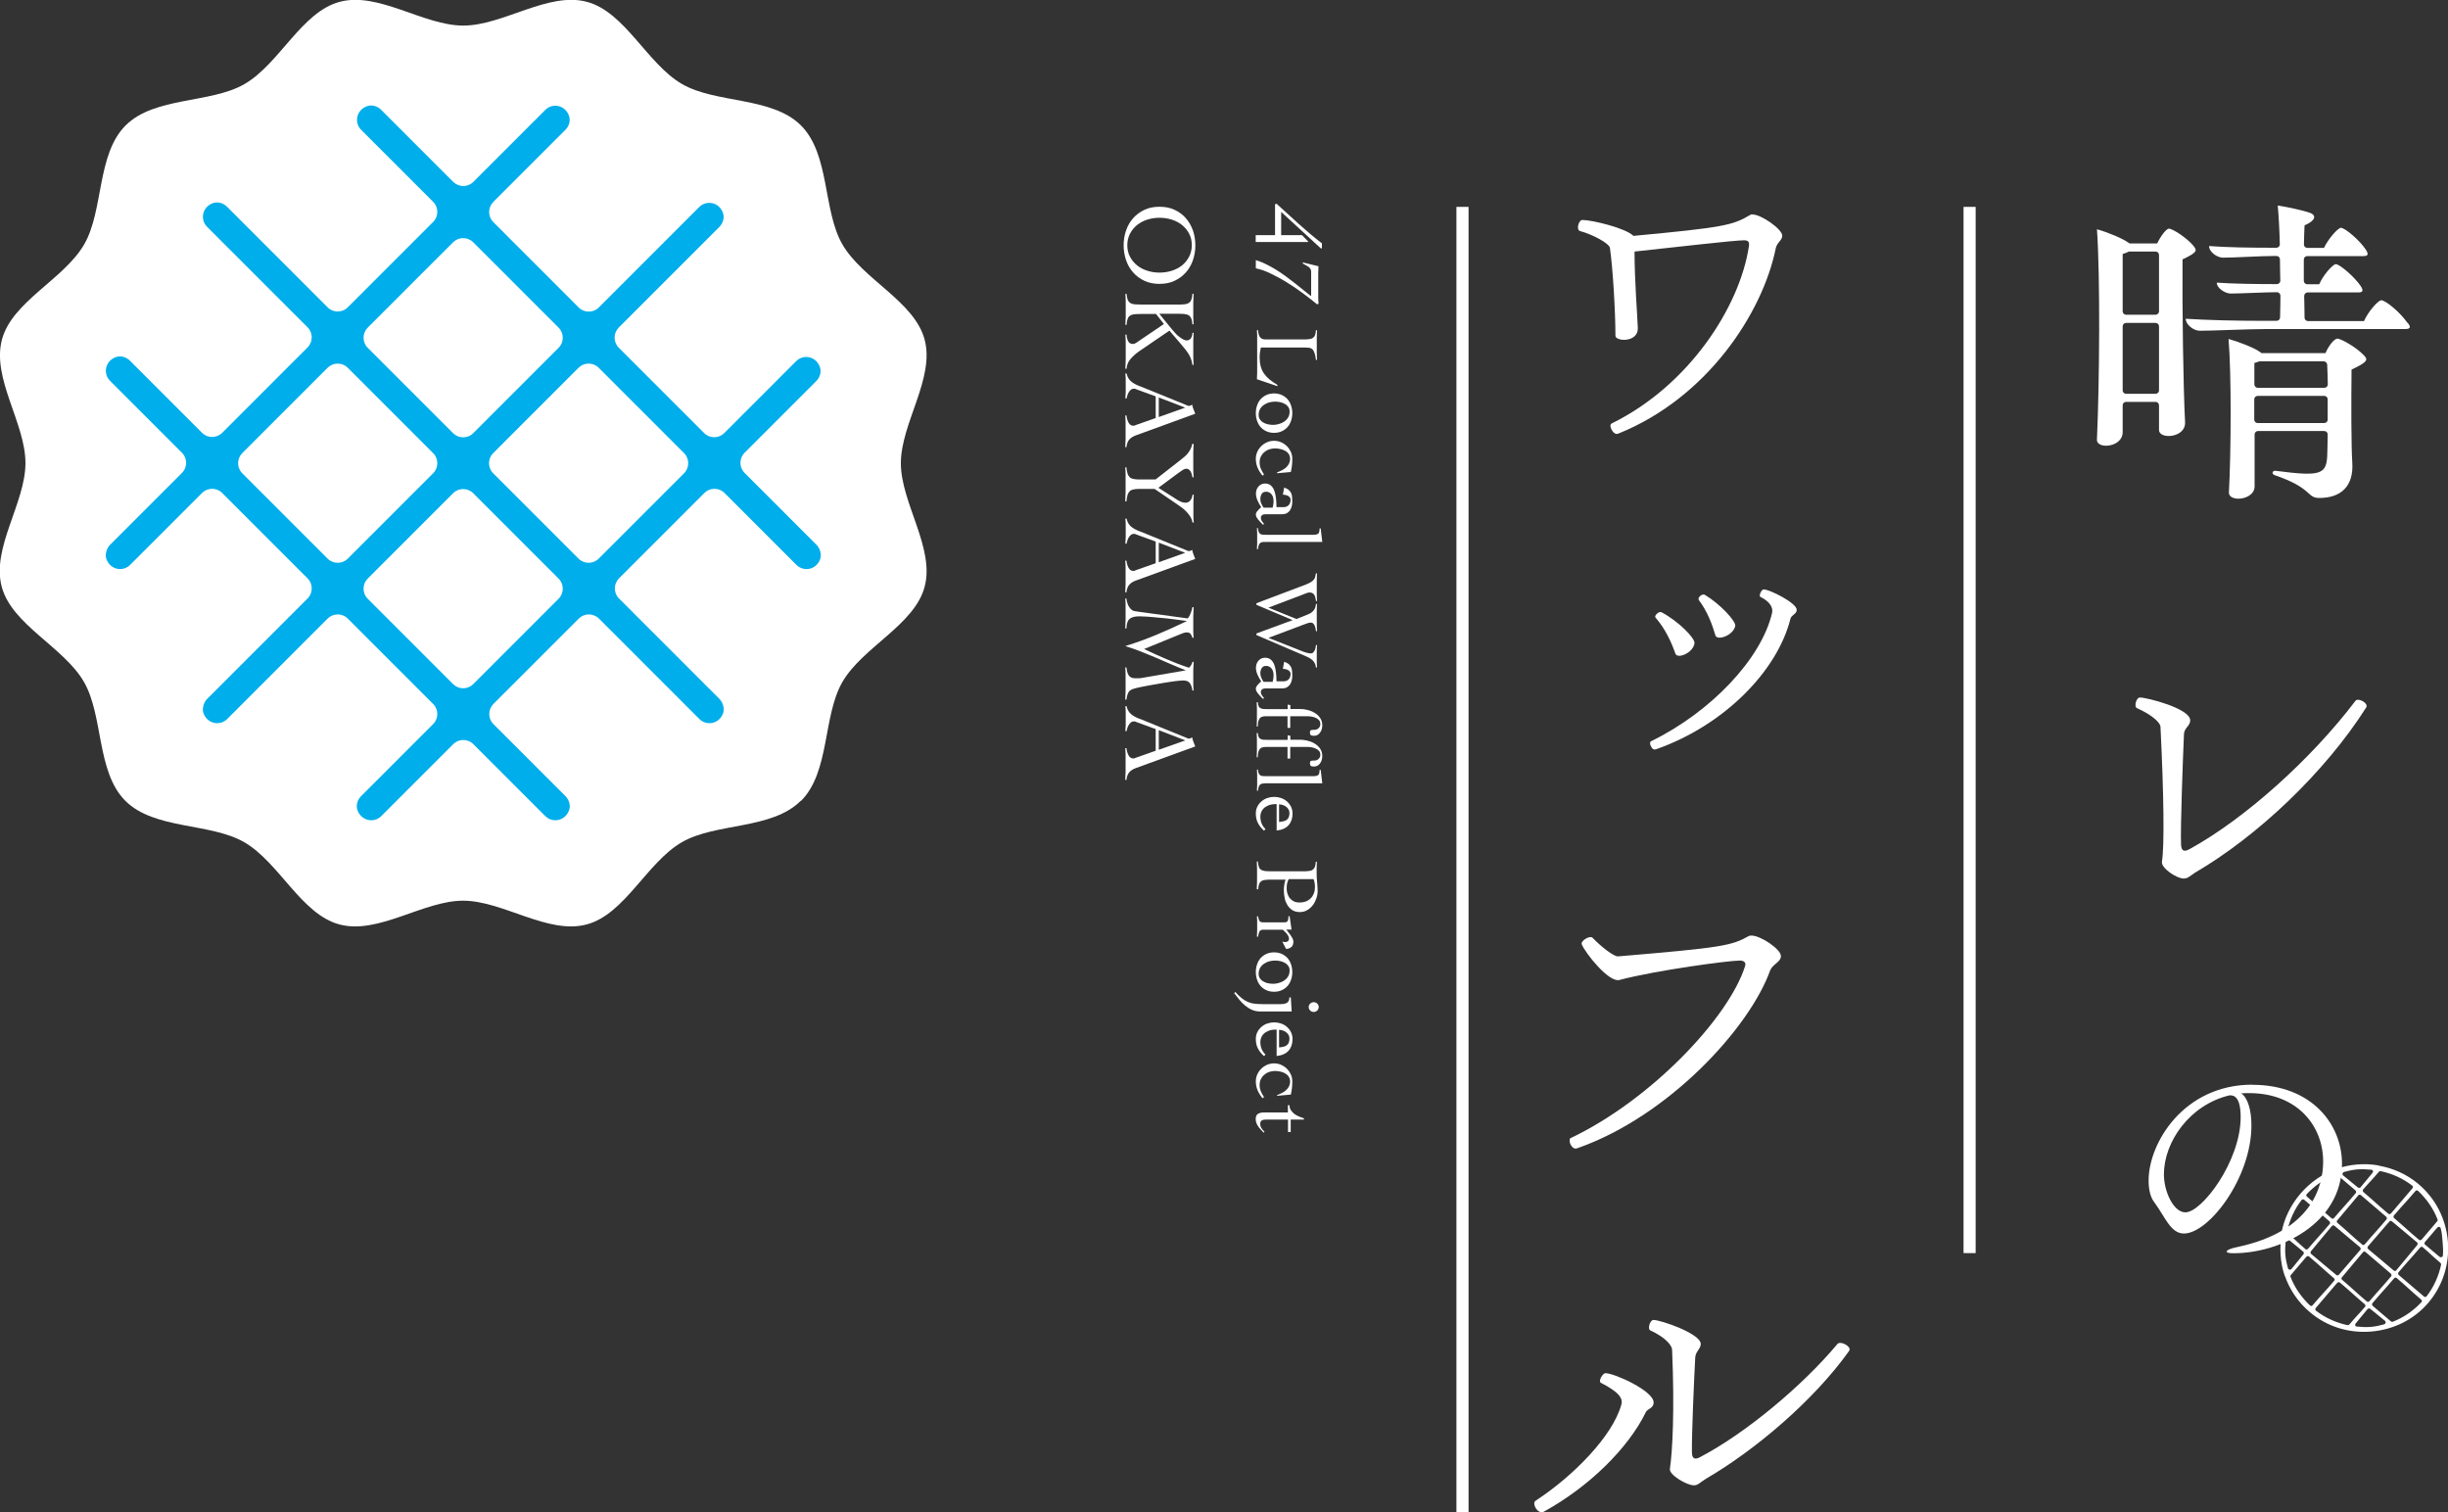 <?xml version="1.0" encoding="UTF-8"?>
<svg id="_情報" data-name="情報" xmlns="http://www.w3.org/2000/svg" viewBox="0 0 200 123.54">
  <rect x="0" y="0" width="200" height="123.54" fill="#333333" stroke="none"/>
  <defs>
    <style>
      .cls-1 {
        fill: #fff;
      }

      .cls-1, .cls-2 {
        stroke-width: 0px;
      }

      .cls-2 {
        fill: #00aeeb;
      }
    </style>
  </defs>
  <rect class="cls-1" x="160.42" y="16.9" width=".99" height="85.47"/>
  <rect class="cls-1" x="118.99" y="16.9" width=".99" height="106.64"/>
  <g>
    <path class="cls-1" d="m143.18,17.52c.72,0,2.43,1.21,2.43,1.73,0,.4-.45.55-.54,1.07-1.08,5.27-5.61,12.19-12.85,15.1-.09.03-.12.03-.15.03-.3,0-.69-.72-.39-.86,6.33-3.11,10.45-9.54,11.2-14.44.06-.37-.03-.52-.39-.52-.81,0-5.76.58-8.95.92,0,2.39.24,5.36.27,6.25.03,1.21-1.83,1.1-1.83.63,0-1.96-.21-5.5-.45-7.18-.06-.37-1.41-1.1-2.46-1.38-.09-.03-.15-.14-.15-.29,0-.26.15-.61.36-.61.78,0,3.54.66,4.17,1.3,7.35-.69,8.1-.86,9.52-1.7.09-.06.15-.06.21-.06Z"/>
    <path class="cls-1" d="m134.81,60.72c0-.09.03-.14.09-.17,4.89-2.39,9.01-6.74,9.88-10.49.09-.43-.18-.92-.96-1.3-.15-.09.09-.61.27-.61.48,0,2.7,1.1,2.7,1.67,0,.35-.42.4-.51.72-1.08,4.32-5.46,8.7-10.87,10.63-.15.06-.21.06-.24.06-.18,0-.36-.32-.36-.52Zm.45-10.26c-.15-.14.27-.58.51-.43,1.35.72,2.7,2.08,2.67,2.51-.09.78-1.38,1.33-1.56.86-.33-.95-.84-2.05-1.62-2.94Zm3.54-1.44c-.15-.17.24-.55.48-.43,1.26.75,2.55,2.16,2.49,2.54-.15.78-1.47,1.24-1.62.78-.27-.92-.66-1.96-1.35-2.88Z"/>
    <path class="cls-1" d="m128.72,93.83c-.24,0-.48-.35-.48-.63,0-.12,0-.2.09-.23,6.54-3.11,12.88-9.8,14.23-14.01.12-.32-.06-.49-.42-.49-.87,0-6.78.78-9.85,1.59-.87.2-2.76-2.19-3.06-2.91-.12-.29.66-.75.87-.55.75.78,1.77,1.56,2.1,1.53,8.49-.72,9.25-.86,10.69-1.67.06-.03.15-.03.21-.03.75,0,2.4,1.12,2.4,1.67,0,.49-.63.63-.87,1.15-1.68,4.73-8.34,11.96-15.76,14.55-.09.03-.12.03-.15.03Z"/>
    <path class="cls-1" d="m125.95,123.54c-.3,0-.6-.4-.6-.72,0-.09.03-.17.12-.23,3.09-2.02,6.3-5.3,6.99-7.84.15-.49-.15-1.01-1.68-1.79-.21-.14.15-.78.39-.78.72,0,3.93,1.44,3.93,2.39,0,.49-.51.52-.63.78-1.44,2.97-4.68,6.14-8.37,8.16-.06.03-.09.03-.15.03Zm10.48-3.55c.21-1.41.39-4.75.18-9.71,0-.35-.51-1.01-1.77-1.59-.27-.12-.03-.86.24-.86.6,0,3.87,1.12,3.87,1.96,0,.4-.42.61-.45,1.1-.09,1.64-.3,6.37-.27,7.75,0,.46.18.66.66.4,3.69-1.93,8.34-5.79,11.23-9.25.24-.26.99.14.99.43,0,.03,0,.09-.06.17-2.88,4.03-7.65,8.07-11.65,10.4-.57.35-.66.55-1.02.55-.57,0-2.04-.86-1.95-1.35Z"/>
  </g>
  <g>
    <g>
      <path class="cls-1" d="m104.17,16.68l.13-.03c.57.52,1.17,1.06,1.79,1.63.62.56,1.26,1.1,1.91,1.6v.41h-.09l-3.24-2.98v1.9h1.7l.5.51v.05h-4.28v-.56h1.58v-2.53Z"/>
      <path class="cls-1" d="m106.44,21.44l1.28.31c-.01.19-.02.39-.02.58,0,.19,0,.38,0,.58v1.22c0,.08,0,.16,0,.24,0,.08,0,.16.01.24,0,.08.01.14.02.2l-.13.05c-.33-.28-.72-.58-1.15-.9-.43-.32-.87-.62-1.33-.9-.45-.28-.9-.52-1.34-.73-.44-.21-.83-.34-1.18-.41v-.67c.27.08.55.19.83.33.29.14.57.3.85.47.28.18.55.36.82.56.27.2.52.39.76.58.24.19.46.37.67.54.21.17.39.31.54.43h.05v-1.97c0-.09-.02-.17-.07-.24-.04-.07-.1-.12-.17-.17-.07-.05-.14-.09-.22-.13-.08-.04-.15-.08-.22-.12v-.09Z"/>
      <path class="cls-1" d="m107.51,29.38c-.03-.24-.07-.43-.12-.56-.05-.13-.1-.23-.17-.29-.07-.06-.15-.1-.25-.12-.1-.01-.23-.02-.38-.02h-3.58c-.03.13-.05.27-.07.39-.02.13-.03.26-.03.38,0,.29.03.55.09.77.06.22.15.42.27.59.12.17.27.33.45.48.18.15.39.29.64.44v.11l-1.67-.57c0-.18.02-.36.02-.54,0-.18,0-.36,0-.54v-2.19c0-.12,0-.25,0-.37,0-.12-.01-.25-.02-.37h.09c.01.16.04.29.07.39.03.1.08.17.13.23.05.05.12.09.19.11.07.02.16.03.26.03h2.96c.21,0,.38,0,.52-.02s.25-.04.33-.09c.08-.05.15-.12.19-.22.04-.1.07-.24.08-.42h.09c0,.19-.02.39-.02.58s0,.38,0,.58c0,.21,0,.42,0,.63,0,.21.01.42.02.63h-.09Z"/>
      <path class="cls-1" d="m105.58,33.75c0,.24-.04.46-.11.65-.07.2-.17.37-.3.51-.13.14-.29.25-.47.33-.18.08-.39.12-.61.12s-.43-.04-.61-.12c-.18-.08-.34-.19-.47-.33-.13-.14-.23-.31-.3-.51-.07-.2-.11-.41-.11-.65s.04-.46.11-.65c.07-.2.17-.37.3-.51.13-.14.29-.25.47-.33.18-.08.39-.12.61-.12s.43.04.61.12c.18.08.34.19.47.33.13.14.23.31.3.51.07.2.11.41.11.65Zm-.22-.13c0-.14-.03-.26-.1-.36-.07-.1-.16-.19-.27-.25-.11-.07-.24-.12-.38-.15-.14-.03-.28-.05-.42-.05-.16,0-.32.02-.48.06-.16.04-.3.11-.44.2-.13.09-.24.2-.32.34-.08.13-.12.3-.12.49,0,.14.03.26.1.36.07.1.16.19.27.25.11.07.24.12.38.15.14.03.28.05.43.05.15,0,.31-.02.47-.07.16-.04.31-.11.44-.2.13-.09.24-.2.32-.34.08-.13.12-.29.12-.48Z"/>
      <path class="cls-1" d="m104.33,38.6c.12-.05.25-.11.38-.17.13-.06.24-.14.34-.22.1-.09.18-.19.25-.31.06-.12.1-.25.1-.41s-.04-.29-.11-.4c-.07-.11-.17-.2-.29-.26-.12-.07-.25-.12-.4-.15-.15-.03-.29-.05-.44-.05-.16,0-.32.03-.47.08-.15.05-.28.13-.4.23-.12.1-.21.22-.28.36-.07.14-.1.3-.1.47,0,.18.03.36.1.52.07.16.15.32.26.47l-.12.1c-.18-.22-.32-.44-.41-.66-.09-.22-.14-.46-.14-.73,0-.19.04-.38.12-.56.08-.18.19-.33.32-.46.13-.13.29-.24.47-.32.18-.08.37-.12.58-.12s.4.04.58.12c.18.08.34.19.47.32.13.13.24.29.32.46.08.18.12.36.12.56,0,.21-.01.4-.03.57-.02.17-.05.35-.09.52l-1.13.1v-.09Z"/>
      <path class="cls-1" d="m104.89,39.83c.15.04.28.1.37.17.09.07.16.16.21.25.05.09.08.2.09.32.01.12.02.25.02.38s-.01.26-.04.38c-.03.13-.07.24-.14.34-.06.1-.15.18-.26.25-.11.06-.24.09-.39.09h-1.38c-.09,0-.18.02-.25.07-.07.05-.11.13-.11.23s.03.19.09.27c.06.08.11.15.17.22l-.08.07c-.05-.05-.11-.11-.18-.18-.07-.07-.13-.14-.19-.21-.06-.07-.11-.15-.16-.23-.04-.08-.06-.15-.06-.23,0-.05.02-.1.05-.16.03-.05.07-.11.12-.16.04-.05.09-.1.14-.15.05-.04.09-.08.13-.12-.11-.16-.21-.34-.3-.54-.09-.2-.13-.39-.13-.58,0-.1.02-.21.05-.3.04-.1.08-.18.15-.26.06-.07.14-.13.23-.18.09-.04.19-.07.31-.07.2,0,.37.06.49.17.12.11.22.26.28.44.06.18.11.39.13.62.02.23.04.46.04.7h.57c.18,0,.33-.06.43-.17.1-.11.15-.26.15-.43,0-.13-.06-.23-.19-.31-.13-.07-.28-.11-.44-.11l.11-.61Zm-.91,1.62c.04-.16.07-.33.07-.5,0-.09-.01-.19-.03-.28s-.06-.18-.11-.25c-.05-.07-.11-.14-.19-.18-.08-.05-.17-.07-.28-.07-.17,0-.29.06-.36.18-.07.12-.11.25-.11.39,0,.16.03.3.1.44.06.13.12.23.16.29h.75Z"/>
      <path class="cls-1" d="m102.77,43.14c0,.12.03.22.06.3.03.07.07.13.12.17.06.04.13.06.22.07.09,0,.21.01.36.01h3.75c.19,0,.33-.03.41-.09.08-.06.12-.2.12-.43h.09l.13,1.1h-4.49c-.14,0-.26,0-.36.01-.09,0-.17.04-.22.08-.05.04-.1.1-.12.18-.03.08-.05.18-.06.32h-.09c0-.14.02-.29.02-.44,0-.15,0-.3,0-.45s0-.29,0-.42c0-.14-.01-.28-.02-.41h.09Z"/>
      <path class="cls-1" d="m107.6,46.86c0,.18-.02.36-.02.54s0,.36,0,.53c0,.2,0,.4,0,.59,0,.19.01.39.02.58h-.09c0-.08-.02-.17-.04-.25-.01-.08-.04-.16-.08-.23-.04-.07-.09-.12-.15-.16-.06-.04-.15-.06-.25-.06-.07,0-.16.02-.26.06-.1.04-.22.09-.36.14l-2.74,1.04,2.29.93.97-.39c.39-.16.6-.44.62-.84h.09c0,.16-.02.33-.02.49,0,.16,0,.33,0,.49,0,.21,0,.42,0,.62,0,.21.01.41.02.62h-.09c0-.06-.02-.14-.03-.22-.02-.08-.04-.16-.07-.23-.03-.07-.08-.13-.13-.18-.05-.05-.12-.07-.21-.07-.04,0-.1.01-.18.03-.07.02-.18.06-.31.11l-2.95,1.11,2.86,1.13c.1.04.21.07.33.1.12.03.21.04.27.04.07,0,.14-.02.19-.07.05-.05.09-.11.13-.18.03-.07.06-.14.07-.22.02-.08.03-.15.03-.21h.09c0,.16-.02.33-.02.49,0,.16,0,.32,0,.48,0,.14,0,.29,0,.43,0,.14.01.29.02.43h-.09c-.01-.15-.05-.28-.11-.38-.06-.1-.13-.19-.22-.26-.09-.07-.18-.13-.28-.18-.1-.05-.19-.09-.28-.13l-3.97-1.7v-.13l2.96-1.09-2.96-1.25v-.13l4.02-1.52c.19-.07.34-.15.45-.22.11-.07.19-.15.24-.22.05-.07.09-.15.1-.23.02-.08.03-.16.05-.25h.09Z"/>
      <path class="cls-1" d="m104.89,54.06c.15.04.28.1.37.17.09.07.16.16.21.25.05.09.08.2.09.32.01.12.02.25.02.38s-.01.26-.04.38c-.03.13-.07.24-.14.34-.06.1-.15.18-.26.25-.11.06-.24.09-.39.09h-1.38c-.09,0-.18.02-.25.07-.07.05-.11.13-.11.23s.03.19.09.27c.06.08.11.15.17.22l-.08.07c-.05-.05-.11-.11-.18-.18-.07-.07-.13-.14-.19-.21-.06-.07-.11-.15-.16-.23-.04-.08-.06-.15-.06-.23,0-.05.02-.1.05-.16.03-.05.07-.11.12-.16.04-.05.09-.1.14-.15.05-.04.09-.08.13-.12-.11-.16-.21-.34-.3-.54-.09-.2-.13-.39-.13-.58,0-.1.02-.21.05-.3.04-.1.08-.18.15-.26.06-.07.14-.13.23-.18.09-.04.19-.07.31-.07.2,0,.37.06.49.17.12.11.22.26.28.44.06.18.11.39.13.62s.04.46.04.7h.57c.18,0,.33-.06.43-.17.1-.11.15-.26.15-.43,0-.13-.06-.23-.19-.31-.13-.07-.28-.11-.44-.11l.11-.61Zm-.91,1.62c.04-.16.07-.33.07-.5,0-.09-.01-.19-.03-.28s-.06-.18-.11-.25c-.05-.07-.11-.14-.19-.18-.08-.05-.17-.07-.28-.07-.17,0-.29.06-.36.18-.07.12-.11.25-.11.39,0,.16.03.3.1.44.06.13.12.23.16.29h.75Z"/>
      <path class="cls-1" d="m102.77,57.39c0,.13.02.23.06.3.03.07.08.13.15.16.06.04.14.06.23.07.09,0,.19.01.31.01h1.68v-.37l.22.04v.32h.8c.17,0,.36.02.57.07.21.05.41.12.59.23.18.1.34.24.46.41.12.17.19.38.19.62s-.06.44-.19.61c-.12.17-.29.25-.5.25-.12,0-.2-.02-.25-.06-.05-.04-.07-.12-.07-.23,0-.07.02-.13.07-.16.04-.03.15-.04.31-.04.03,0,.08,0,.13-.02.05-.01.11-.04.16-.08.05-.04.1-.09.13-.15.04-.06.05-.14.05-.23,0-.13-.04-.23-.11-.31-.07-.08-.17-.14-.27-.19-.11-.05-.22-.08-.34-.1-.12-.02-.22-.03-.31-.03h-1.43v.95h-.22v-.95h-1.68c-.11,0-.22,0-.31.02-.09.01-.17.05-.23.1-.06.05-.11.14-.15.25-.04.11-.06.27-.06.47h-.09c0-.17.02-.35.02-.52,0-.17,0-.34,0-.52,0-.16,0-.32,0-.47,0-.15-.01-.31-.02-.47h.09Z"/>
      <path class="cls-1" d="m102.77,59.9c0,.13.02.23.06.3.03.07.08.13.15.16.06.04.14.06.23.07.09,0,.19.01.31.01h1.68v-.37l.22.04v.32h.8c.17,0,.36.02.57.07.21.05.41.12.59.23.18.1.34.24.46.41.12.17.19.38.19.62s-.06.44-.19.61c-.12.17-.29.25-.5.25-.12,0-.2-.02-.25-.06-.05-.04-.07-.12-.07-.23,0-.07.02-.13.07-.16.04-.03.15-.04.31-.04.03,0,.08,0,.13-.02.05-.01.11-.04.16-.08.05-.04.1-.09.13-.15.04-.06.05-.14.05-.23,0-.13-.04-.23-.11-.31-.07-.08-.17-.14-.27-.19-.11-.05-.22-.08-.34-.1-.12-.02-.22-.03-.31-.03h-1.43v.95h-.22v-.95h-1.68c-.11,0-.22,0-.31.02-.09.01-.17.05-.23.1-.06.05-.11.14-.15.25-.04.11-.06.27-.06.47h-.09c0-.17.02-.35.02-.51,0-.17,0-.34,0-.52,0-.16,0-.32,0-.47,0-.15-.01-.31-.02-.47h.09Z"/>
      <path class="cls-1" d="m102.77,62.86c0,.12.03.22.06.3.03.07.07.13.12.17.06.04.13.06.22.07.09,0,.21.01.36.01h3.75c.19,0,.33-.03.41-.09.08-.06.12-.2.12-.43h.09l.13,1.1h-4.49c-.14,0-.26,0-.36.02-.09,0-.17.04-.22.08-.05.04-.1.1-.12.18-.03.08-.05.18-.06.32h-.09c0-.14.02-.29.02-.44,0-.15,0-.3,0-.45s0-.28,0-.42c0-.14-.01-.28-.02-.41h.09Z"/>
      <path class="cls-1" d="m104.28,65.69c-.26,0-.47.03-.64.1-.17.07-.3.15-.4.25-.1.1-.17.21-.21.33-.04.12-.06.22-.06.32,0,.21.03.4.1.57.07.17.17.33.32.47l-.12.13c-.22-.2-.39-.41-.5-.63-.11-.21-.17-.47-.17-.77,0-.21.04-.41.13-.57.08-.17.2-.31.34-.43.14-.12.3-.21.48-.27.18-.06.36-.09.55-.09s.37.03.55.09c.18.06.34.15.48.27.14.12.25.26.34.43.08.17.13.36.13.57,0,.39-.11.71-.32.95-.21.24-.54.39-.98.44v-2.16Zm.22,1.46c.13-.01.25-.04.36-.06.11-.02.2-.06.27-.12.07-.06.13-.13.16-.22.04-.09.06-.2.06-.34,0-.1-.03-.2-.08-.29-.05-.09-.12-.16-.2-.22-.08-.06-.17-.11-.28-.14-.1-.03-.2-.05-.29-.05v1.44Z"/>
      <path class="cls-1" d="m102.68,72.61c0-.19.02-.38.02-.56,0-.19,0-.37,0-.56s0-.37,0-.55c0-.18-.01-.37-.02-.56h.09c.01.18.04.33.08.44.04.11.1.19.19.24.08.05.2.08.33.1.14.01.31.02.52.02h2.49c.21,0,.38,0,.52-.02s.25-.04.33-.1c.08-.05.15-.13.19-.23.04-.1.07-.25.08-.43h.09c0,.16-.02.33-.02.49,0,.16,0,.33,0,.49,0,.24.01.47.04.71.02.23.04.47.04.71,0,.18-.03.38-.1.58-.07.2-.16.39-.29.56-.13.17-.28.31-.46.41-.18.11-.39.16-.62.16s-.44-.06-.6-.16c-.16-.11-.3-.25-.4-.41-.1-.17-.18-.35-.22-.56-.04-.2-.07-.4-.07-.6,0-.15,0-.3.03-.46.02-.16.05-.31.11-.46h-1.12c-.21,0-.38,0-.52.02-.14.01-.25.04-.33.1-.08.05-.15.13-.19.24-.04.1-.07.25-.08.43h-.09Zm2.6-.78c-.06.12-.11.24-.13.37-.02.13-.03.25-.03.38,0,.15.02.3.07.44s.11.27.2.37c.09.1.2.19.33.25.13.06.28.09.44.09.19,0,.37-.03.53-.09.16-.06.29-.15.4-.26.11-.11.19-.24.25-.39.06-.15.09-.32.09-.5,0-.09,0-.2-.02-.32s-.04-.24-.09-.35h-2.04Z"/>
      <path class="cls-1" d="m102.77,74.83c.03.17.07.3.12.39.05.09.16.13.32.13h1.73c.15,0,.24-.05.28-.15.03-.1.05-.22.05-.35h.09l.16,1.09h-.43c.04.06.09.13.16.21.06.08.13.16.19.25.06.09.12.18.16.26.04.09.07.18.07.26,0,.19-.05.34-.16.44-.11.1-.25.15-.44.16l-.31-.6s.07.02.11.03c.04,0,.09.01.15.01.07,0,.14-.02.2-.07.06-.05.09-.12.09-.2,0-.07-.02-.14-.05-.21-.04-.07-.08-.14-.13-.2-.05-.06-.11-.13-.17-.18-.06-.06-.11-.11-.16-.15h-1.58c-.16,0-.27.05-.32.14-.05.09-.09.24-.12.43h-.09c0-.17.02-.34.02-.5,0-.17,0-.33,0-.5,0-.11,0-.23,0-.33,0-.11-.01-.22-.02-.33h.09Z"/>
      <path class="cls-1" d="m105.58,79.41c0,.24-.04.46-.11.65-.07.2-.17.37-.3.51-.13.14-.29.25-.47.33-.18.08-.39.12-.61.12s-.43-.04-.61-.12c-.18-.08-.34-.19-.47-.33-.13-.14-.23-.31-.3-.51-.07-.2-.11-.41-.11-.65s.04-.46.11-.65c.07-.2.17-.37.3-.51.13-.14.29-.25.47-.33.18-.08.39-.12.61-.12s.43.04.61.12c.18.08.34.19.47.33.13.14.23.31.3.51.07.2.11.41.11.65Zm-.22-.13c0-.14-.03-.26-.1-.36-.07-.1-.16-.19-.27-.25-.11-.07-.24-.12-.38-.15-.14-.03-.28-.05-.42-.05-.16,0-.32.02-.48.06-.16.04-.3.11-.44.2-.13.09-.24.2-.32.34-.08.13-.12.3-.12.49,0,.14.03.26.1.36.07.1.16.19.27.25.11.07.24.12.38.15.14.03.28.05.43.05.15,0,.31-.02.47-.07.16-.05.31-.11.44-.2.13-.09.24-.2.32-.34.08-.13.12-.29.12-.48Z"/>
      <path class="cls-1" d="m105.46,81.5l.07,1.13h-2.57c-.24,0-.46-.04-.66-.13-.2-.08-.38-.2-.56-.34-.17-.14-.33-.3-.48-.48-.15-.18-.29-.36-.43-.55l.1-.09c.17.2.34.36.5.49s.32.23.49.31c.17.07.35.13.55.15.2.03.43.04.69.04h1.46c.24,0,.42-.04.54-.12.12-.08.18-.22.18-.43h.1Zm2.28.77c0,.11-.04.2-.12.28-.08.08-.18.12-.29.12s-.21-.04-.29-.12c-.08-.08-.12-.17-.12-.28s.04-.2.12-.28c.08-.08.18-.12.29-.12s.21.04.29.12c.08.08.12.17.12.28Z"/>
      <path class="cls-1" d="m104.28,84.11c-.26,0-.47.03-.64.1-.17.07-.3.15-.4.25-.1.1-.17.21-.21.33-.04.12-.06.22-.06.32,0,.21.03.4.1.57.07.17.17.33.32.47l-.12.13c-.22-.2-.39-.41-.5-.63-.11-.21-.17-.47-.17-.77,0-.21.04-.41.13-.57.08-.17.2-.31.34-.43.14-.12.3-.21.48-.27.18-.06.36-.09.55-.09s.37.03.55.09c.18.06.34.15.48.27.14.12.25.26.34.43.08.17.13.36.13.57,0,.39-.11.71-.32.95-.21.24-.54.39-.98.44v-2.16Zm.22,1.46c.13-.01.25-.04.36-.06.11-.02.2-.06.27-.12.07-.06.13-.13.16-.22.04-.09.06-.2.06-.34,0-.1-.03-.2-.08-.29-.05-.09-.12-.16-.2-.22-.08-.06-.17-.11-.28-.14-.1-.03-.2-.05-.29-.05v1.44Z"/>
      <path class="cls-1" d="m104.33,89.47c.12-.05.25-.11.38-.17.13-.06.24-.14.34-.22.1-.09.18-.19.25-.31.06-.12.1-.25.1-.41s-.04-.29-.11-.4c-.07-.11-.17-.2-.29-.27-.12-.07-.25-.12-.4-.15-.15-.03-.29-.05-.44-.05-.16,0-.32.03-.47.08-.15.05-.28.13-.4.23-.12.1-.21.22-.28.36-.07.14-.1.3-.1.47,0,.18.03.36.1.52.07.16.15.32.26.47l-.12.1c-.18-.22-.32-.44-.41-.66-.09-.22-.14-.46-.14-.73,0-.19.04-.38.12-.56.08-.18.19-.33.32-.46s.29-.24.47-.32c.18-.08.37-.12.58-.12s.4.04.58.12c.18.08.34.19.47.32.13.13.24.29.32.46.08.18.12.36.12.56,0,.21-.01.4-.03.57-.02.17-.05.35-.09.52l-1.13.1v-.09Z"/>
      <path class="cls-1" d="m105.23,90.29h.12c0,.16.04.3.12.41.07.11.17.21.28.3.11.08.24.16.38.21.14.06.27.11.4.15v.1h-1.08v1.02h-.22v-1.02h-1.74c-.06,0-.13,0-.19.01-.06,0-.12.02-.17.04-.05.02-.09.05-.12.1-.03.04-.05.1-.05.18,0,.15.03.27.1.37.06.1.15.2.25.3l-.07.07c-.07-.08-.15-.17-.23-.25-.08-.08-.15-.16-.21-.25-.06-.09-.11-.18-.15-.28-.04-.1-.06-.21-.06-.33,0-.21.06-.35.19-.43.13-.07.28-.11.45-.11h1.99v-.6Z"/>
    </g>
    <g>
      <path class="cls-1" d="m94.73,16.89c.46,0,.87.08,1.23.25.36.17.67.39.92.68.25.28.44.62.58,1,.13.38.2.79.2,1.22s-.07.84-.2,1.22-.33.72-.58,1c-.25.28-.56.51-.92.68-.36.17-.77.25-1.23.25s-.87-.08-1.23-.25c-.36-.17-.67-.39-.92-.68-.25-.28-.45-.62-.58-1-.13-.38-.2-.79-.2-1.22s.07-.84.2-1.22c.13-.38.33-.72.58-1,.25-.28.56-.51.92-.68.36-.17.77-.25,1.23-.25Zm0,.9c-.35,0-.68.05-.99.15-.32.1-.6.25-.84.44-.24.19-.43.43-.58.71-.14.28-.22.59-.22.94s.07.67.22.94c.14.28.34.51.58.71.24.19.52.34.84.44.32.1.65.15.99.15s.68-.05,1-.15c.32-.1.6-.25.84-.44.24-.19.43-.43.58-.71.14-.28.22-.59.22-.94s-.07-.67-.22-.94c-.14-.28-.34-.51-.58-.71-.24-.19-.52-.34-.84-.44-.32-.1-.65-.15-1-.15Z"/>
      <path class="cls-1" d="m93.31,25.65c-.24,0-.44,0-.59.02-.16.01-.28.05-.38.11-.1.06-.17.15-.21.27-.05.12-.08.28-.09.49h-.1c.01-.22.02-.43.03-.65,0-.22,0-.43,0-.65s0-.42,0-.62c0-.2-.01-.41-.03-.61h.1c.02.2.05.36.09.48.05.11.12.2.21.26.1.06.22.1.38.11.16.01.35.02.59.02h2.84c.24,0,.43,0,.59-.02.16-.01.28-.05.38-.11.1-.06.17-.15.21-.27.05-.12.08-.28.09-.48h.1c-.01.24-.02.47-.03.69,0,.22,0,.45,0,.69,0,.19,0,.37,0,.56,0,.19.01.37.03.55h-.1c-.02-.2-.05-.35-.09-.47-.05-.11-.12-.2-.21-.26-.1-.06-.22-.09-.38-.11-.16-.01-.35-.02-.59-.02h-1.44l1.05,1.29c.1.12.2.23.3.34.1.11.21.2.32.28.11.08.21.15.31.2.1.05.18.07.26.07.08,0,.16-.02.22-.06.06-.04.11-.08.14-.14.04-.06.06-.13.08-.2.02-.07.03-.15.03-.22h.1c-.01.22-.02.43-.03.63,0,.21,0,.42,0,.63,0,.23,0,.45,0,.68,0,.22.01.45.03.68h-.1c-.02-.15-.05-.28-.09-.41-.04-.13-.1-.26-.17-.39-.08-.13-.17-.28-.29-.43-.12-.15-.26-.32-.43-.52l-.9-1.05-2.52,1.72c-.25.18-.47.38-.66.6-.19.22-.3.49-.32.79h-.1c.01-.24.02-.49.03-.73,0-.24,0-.49,0-.73,0-.22,0-.44,0-.66,0-.22-.01-.44-.03-.66h.1c.01.2.05.38.13.53.07.15.2.23.39.23.08,0,.16-.03.26-.09.09-.06.22-.15.38-.26l1.89-1.28-.64-.82h-1.13Z"/>
      <path class="cls-1" d="m94.42,32.38l-1.54-.56s-.08-.03-.12-.05c-.03-.01-.07-.02-.11-.02-.1,0-.19.03-.26.09s-.13.13-.18.22c-.05.08-.09.17-.11.26-.03.09-.05.17-.06.23h-.1c.01-.17.02-.34.03-.51,0-.17,0-.34,0-.52s0-.34,0-.5c0-.16-.01-.33-.03-.51h.1c.04.18.1.32.18.44.08.12.18.21.29.29.11.08.24.15.37.21.14.06.28.12.43.17l3.61,1.47s.08.03.11.05c.03.01.07.02.09.02s.07,0,.13-.03c.06-.02.11-.04.15-.07.03.15.06.27.11.38.05.11.09.23.14.36l-4.86,1.77c-.22.08-.4.19-.52.33-.13.14-.21.35-.24.63h-.1c.01-.23.02-.45.03-.67,0-.22,0-.45,0-.68v-.4c0-.11,0-.22,0-.31,0-.09,0-.18-.01-.26,0-.08-.01-.17-.02-.27h.1c.03.24.09.44.18.6.09.16.22.24.38.24.05,0,.09,0,.14-.03.05-.02.09-.04.13-.05l1.56-.55v-1.78Zm2.41.92l-2.16-.83v1.6l2.16-.77Z"/>
      <path class="cls-1" d="m97.52,36.25c-.01.24-.02.47-.03.7,0,.23,0,.46,0,.7,0,.22,0,.44,0,.67,0,.22.01.45.03.67h-.1c-.01-.07-.03-.14-.05-.23-.02-.08-.05-.16-.09-.23-.04-.07-.09-.13-.15-.17-.06-.05-.14-.07-.23-.07-.06,0-.14.03-.25.09-.1.06-.23.15-.38.26l-1.63,1.21,1.57,1c.24.15.46.22.65.22.16,0,.3-.07.4-.2.1-.14.15-.29.17-.46h.1c-.01.2-.02.4-.03.6,0,.2,0,.4,0,.6,0,.18,0,.36,0,.54,0,.18.01.36.03.54h-.1c-.04-.2-.11-.39-.22-.54-.11-.16-.22-.3-.36-.43-.13-.13-.27-.24-.42-.34-.15-.1-.28-.19-.4-.28l-1.7-1.16h-1.25c-.21,0-.38.02-.51.05-.13.03-.23.09-.3.17-.07.08-.13.18-.16.31-.03.13-.06.29-.08.49h-.1c.01-.26.02-.51.03-.76,0-.25,0-.5,0-.76,0-.21,0-.42,0-.63,0-.21-.01-.42-.03-.63h.1c.02.19.04.34.08.47.03.13.09.23.16.31.07.08.17.13.3.16.13.03.3.05.51.05h1.33l1.97-1.54c.1-.08.21-.16.31-.25.11-.08.2-.18.3-.28.09-.11.18-.23.25-.36.08-.14.13-.29.17-.48h.1Z"/>
      <path class="cls-1" d="m94.42,44.24l-1.54-.56s-.08-.03-.12-.05c-.03-.01-.07-.02-.11-.02-.1,0-.19.03-.26.09s-.13.13-.18.22c-.05.08-.09.17-.11.26-.03.09-.05.17-.06.23h-.1c.01-.17.02-.34.03-.51,0-.17,0-.34,0-.52s0-.34,0-.5c0-.16-.01-.33-.03-.51h.1c.04.18.1.32.18.44.08.12.18.21.29.29.11.08.24.15.37.21.14.06.28.12.43.17l3.61,1.47s.08.03.11.05c.03.01.07.02.09.02s.07,0,.13-.03c.06-.02.11-.04.15-.07.03.15.06.27.11.38s.09.23.14.36l-4.86,1.77c-.22.08-.4.19-.52.33-.13.14-.21.35-.24.63h-.1c.01-.23.02-.45.03-.67,0-.22,0-.45,0-.68v-.4c0-.11,0-.22,0-.31,0-.09,0-.18-.01-.26,0-.08-.01-.17-.02-.27h.1c.03.24.09.44.18.6.09.16.22.24.38.24.05,0,.09,0,.14-.03.05-.02.09-.04.13-.05l1.56-.55v-1.78Zm2.41.92l-2.16-.83v1.6l2.16-.77Z"/>
      <path class="cls-1" d="m97.52,54.11c-.01.2-.02.41-.03.61,0,.2,0,.41,0,.61,0,.18,0,.36,0,.54,0,.18.01.36.03.54h-.1c-.03-.24-.1-.43-.2-.59-.1-.15-.29-.23-.55-.23-.14,0-.37.02-.69.06-.32.04-.67.1-1.05.16-.38.07-.76.13-1.14.2-.38.07-.7.14-.97.2-.11.03-.21.06-.3.09-.08.03-.16.08-.23.14-.07.06-.12.15-.16.26-.04.11-.08.26-.1.45h-.1c.01-.23.02-.45.03-.68,0-.22,0-.45,0-.68s0-.43,0-.63c0-.21-.01-.42-.03-.63h.1c.02.12.04.23.06.34.03.11.06.2.11.28.05.08.12.15.21.19.09.05.21.07.35.07.07,0,.16,0,.27,0,.11,0,.24-.02.39-.05l3.43-.59v-.02c-.41-.16-.81-.33-1.21-.5-.4-.18-.8-.35-1.2-.52-.4-.17-.81-.34-1.22-.5-.41-.16-.83-.31-1.26-.44v-.02c.88-.27,1.72-.58,2.54-.92.81-.34,1.63-.71,2.44-1.1v-.02c-.31-.05-.66-.09-1.04-.14-.38-.05-.75-.09-1.11-.12-.36-.04-.69-.07-.99-.09-.3-.02-.52-.03-.67-.03-.19,0-.35.01-.48.04-.14.03-.25.08-.34.15s-.16.17-.2.3c-.05.13-.07.29-.08.5h-.1c.01-.24.02-.47.03-.7,0-.23,0-.46,0-.7,0-.18,0-.35,0-.52,0-.17-.01-.35-.03-.52h.1c.01.12.03.24.07.35.03.12.08.22.14.32.06.1.13.18.21.24.08.07.18.11.29.12.2.03.41.07.62.09.22.03.44.06.65.09l3.03.41c.1-.12.18-.26.24-.43.06-.16.11-.33.14-.49h.1c-.01.24-.02.49-.03.73,0,.24,0,.48,0,.73,0,.18,0,.35,0,.52,0,.17.01.35.03.52h-.1c-.03-.11-.08-.21-.14-.3-.07-.09-.17-.14-.31-.14-.1,0-.19.02-.28.05-.09.03-.18.07-.28.11l-2.94,1.2c.6.29,1.2.56,1.81.82.6.26,1.22.5,1.86.71.07-.06.13-.14.18-.22.05-.09.08-.17.11-.26h.1Z"/>
      <path class="cls-1" d="m94.42,59.56l-1.54-.56s-.08-.03-.12-.05c-.03-.01-.07-.02-.11-.02-.1,0-.19.03-.26.09s-.13.13-.18.22c-.05.08-.09.17-.11.26-.03.09-.05.17-.06.23h-.1c.01-.17.02-.34.03-.51,0-.17,0-.34,0-.52s0-.34,0-.5c0-.16-.01-.33-.03-.51h.1c.04.18.1.32.18.44.08.12.18.21.29.29.11.08.24.15.37.21.14.06.28.12.43.17l3.61,1.47s.08.03.11.05c.03.01.07.02.09.02s.07,0,.13-.03.11-.04.15-.07c.03.15.06.27.11.38s.09.23.14.36l-4.86,1.77c-.22.08-.4.19-.52.33-.13.14-.21.35-.24.63h-.1c.01-.23.02-.45.03-.67,0-.22,0-.45,0-.68v-.4c0-.11,0-.22,0-.31,0-.09,0-.18-.01-.26,0-.08-.01-.17-.02-.27h.1c.03.24.09.44.18.6.09.16.22.24.38.24.05,0,.09,0,.14-.03.05-.02.09-.04.13-.05l1.56-.55v-1.78Zm2.41.92l-2.16-.83v1.6l2.16-.76Z"/>
    </g>
  </g>
  <path class="cls-1" d="m192.45,57.24c-3.6,4.75-9.04,9.65-13.57,12.13-.48.26-.66.12-.69-.37-.06-1.38.15-7.03.24-9.05.03-.49.51-.66.51-1.1,0-.98-3.57-1.87-4.11-1.87-.21,0-.36.35-.36.61,0,.12.03.23.12.26,1.29.58,1.92,1.21,1.92,1.53.27,5.42.33,9.74.12,11.01-.09.52,1.2,1.38,1.77,1.38.33,0,.48-.17.9-.46,5.1-2.97,10.63-8.18,14.02-13.52.03-.06.03-.09.03-.12,0-.32-.72-.66-.9-.43Z"/>
  <path class="cls-1" d="m184.02,88.61c-5.62,0-8.48,4.77-8.48,7.83,0,.73.14,1.37.48,1.8.86,1.16,1.32,2.53,2.4,2.53,2.04,0,5.52-4.54,5.52-8.83,0-1.28-.31-2.28-.84-2.62.24-.02.46-.02.7-.02,3.91.02,6,2.69,6,5.59,0,2.05-.96,5.7-6.99,6.98-.58.11-.89.27-.89.37s.19.14.58.14c3.72,0,8.84-2.37,8.84-7.3,0-3.26-2.5-6.46-7.33-6.46Zm-5.48,10.43c-.96,0-1.75-1.69-1.75-3.1,0-2.65,2.09-5.68,5.36-6.46h.05c.34,0,.86.16.86,1.78,0,3.61-3.17,7.78-4.51,7.78Z"/>
  <g>
    <path class="cls-1" d="m178.31,21.19c1.23-.58,1.2-.72.9-1.1-.54-.66-1.71-1.41-2.01-1.41-.24,0-.72.69-.96,1.21h-2.25l-.09-.06c-.48-.35-1.71-.86-2.58-1.1.27,3.8.21,12.48,0,17.15v.06c0,.78,2.1.61,2.1-.63v-2.2c0-.16.13-.28.28-.28h2.41c.16,0,.28.13.28.28v2.02c0,.78,2.16.66,2.13-.61-.15-2.88-.24-9.28-.21-13.34Zm-1.92,10.7c0,.16-.13.28-.28.28h-2.41c-.16,0-.28-.13-.28-.28v-5.23c0-.16.13-.28.28-.28h2.41c.16,0,.28.13.28.28v5.23Zm0-6.46c0,.16-.13.28-.28.28h-2.41c-.16,0-.28-.13-.28-.28v-4.68c.21-.06.39-.14.51-.2h2.18c.16,0,.28.13.28.28v4.59Z"/>
    <path class="cls-1" d="m190.95,27.67c-.27,0-.75.66-.96,1.18h-5.22l-.12-.09c-.48-.35-1.74-.84-2.58-1.07.24,2.82.21,9.19.03,12.56,0,.32.36.49.78.49.6,0,1.32-.35,1.32-1.01v-4.24c0-.16.13-.28.28-.28h5.41c.16,0,.28.13.28.28,0,.65-.03,1.2-.03,1.5-.03,1.79-.45,1.96-4.23,1.47-.24-.03-.36.23-.09.35,3.15,1.07,2.61,1.87,3.66,1.87,1.8,0,2.82-.98,2.7-2.88-.09-1.35-.09-5.04-.06-7.61,1.35-.63,1.35-.81,1.02-1.15-.6-.66-1.89-1.38-2.19-1.38Zm-6.78,1.99c.15-.06.3-.09.42-.14h5.26c.15,0,.27.12.28.27.02.45.04,1.01.05,1.61,0,.16-.13.28-.28.28h-5.44c-.16,0-.28-.13-.28-.28v-1.74Zm6,4.62c0,.16-.13.28-.28.28h-5.44c-.16,0-.28-.13-.28-.28v-1.66c0-.16.13-.28.28-.28h5.44c.16,0,.28.13.28.28v1.66Z"/>
    <path class="cls-1" d="m196.68,26.37c-.54-.81-1.77-1.84-2.13-1.84-.27,0-1.11.98-1.41,1.7h-4.58c-.15,0-.28-.12-.28-.28,0-.53-.02-1.13-.03-1.77,0-.16.13-.29.28-.29h4.13c.39,0,.45-.14.21-.52-.51-.75-1.71-1.79-2.04-1.79-.24,0-1.05.92-1.35,1.64h-.98c-.16,0-.28-.13-.28-.28v-1.74c0-.16.13-.28.28-.28h4.58c.39,0,.45-.14.21-.52-.51-.78-1.71-1.79-2.04-1.79-.24,0-1.05.92-1.38,1.64h-1.36c-.16,0-.29-.13-.28-.29.02-.58.02-1.11.05-1.55.93-.4.96-.81.48-1.01-.54-.2-1.86-.49-2.67-.61.08.85.14,1.98.17,3.17h0c0,.16-.13.28-.28.28h0s-.11,0-.11,0c-2.04,0-3.95-.03-5.39-.14,0,.49.66.95,1.14.95.9,0,3.11-.14,4.25-.14h.12c.16,0,.28.13.28.28h0c0,.59.02,1.17.03,1.74,0,.16-.13.28-.28.28-1.78,0-3.63-.03-4.91-.12,0,.46.69.89,1.14.89.75,0,2.61-.1,3.77-.11.16,0,.29.13.29.29,0,.66-.02,1.24-.03,1.77,0,.15-.13.28-.28.28h-1.01c-2.4,0-4.71-.06-6.42-.17,0,.49.66.98,1.14.98,1.05,0,4.05-.14,5.43-.14h11.38c.24,0,.36-.06.36-.17,0-.09-.06-.2-.18-.35Z"/>
  </g>
  <path class="cls-1" d="m197.59,96.73c-.96-.81-2.08-1.3-3.23-1.5,0,0-.01-.02-.02-.02-1.18-.21-2.4-.1-3.52.3-1.09.39-2.08,1.08-2.89,2.02-.81.96-1.34,2.06-1.54,3.22,0,0,.03.02.03.03-.2,1.15-.14,2.35.24,3.45,0,0,.02,0,.02.02.39,1.11,1.07,2.13,2.03,2.94,1.4,1.19,3.16,1.73,4.99,1.59,1.83-.15,3.5-.96,4.69-2.35,1.19-1.4,1.75-3.18,1.6-5.01-.15-1.83-.99-3.49-2.39-4.68Zm-.05.54c.71.67,1.27,1.47,1.61,2.36.02.05,0,.11-.04.15q-.63.73-1.25,1.47c-.05.06-.15.09-.22.04-1.03-.87-1.01-.9-2.03-1.77-.06-.05-.09-.15-.04-.21.87-1.02.9-.99,1.77-2.01.06-.07.14-.08.2-.02Zm-4.73,4.62c.06.05.08.15.03.21-.87,1.03-.89,1.01-1.76,2.04-.05.06-.14.07-.2.02-1.03-.87-1.04-.85-2.07-1.73-.06-.05-.05-.15,0-.22.87-1.03.85-1.05,1.72-2.07.05-.06.15-.04.21.01,1.02.88,1.04.86,2.06,1.73Zm-1.86-2.19c.87-1.03.86-1.03,1.73-2.06.05-.06.15-.06.21,0q1.03.87,2.05,1.75c.06.05.09.15.04.22-.87,1.03-.9,1.01-1.77,2.03-.05.06-.15.1-.21.04-1.03-.87-1-.9-2.03-1.78-.06-.05-.08-.13-.03-.19Zm.38,4.65c.87-1.03.86-1.03,1.73-2.06.05-.06.15-.06.21,0q1.03.87,2.05,1.75c.06.05.09.15.04.22-.87,1.03-.9,1.01-1.77,2.03-.05.06-.15.09-.21.04-1.03-.87-1-.9-2.03-1.78-.06-.05-.08-.13-.03-.19Zm2.15-2.31c-.06-.05-.08-.15-.03-.21.87-1.03.89-1.01,1.76-2.04.05-.06.14-.07.2-.02,1.03.87,1.04.85,2.07,1.73.06.05.05.15,0,.22-.87,1.03-.85,1.05-1.72,2.07-.05.06-.15.04-.21-.01-1.02-.88-1.04-.86-2.06-1.73Zm1-6.37c.94.2,1.83.59,2.6,1.19.07.05.07.16.01.22q-.87,1.02-1.74,2.04c-.05.06-.15.09-.22.04-1.03-.87-1.01-.9-2.03-1.77-.06-.05-.09-.15-.04-.21.63-.73.66-.71,1.28-1.44.04-.04.08-.07.13-.06Zm-2.97.07c.36-.1.73-.18,1.11-.21.38-.03.76,0,1.13.03.12.01.17.14.09.24-.5.59-.48.61-.99,1.2-.05.06-.15.05-.22,0-.59-.5-.61-.48-1.2-.98-.09-.08-.05-.24.07-.27Zm-3.06,1.82c.67-.71,1.47-1.27,2.36-1.61.05-.02.11,0,.15.04q.73.63,1.47,1.25c.06.05.09.15.04.22-.87,1.03-.9,1.01-1.77,2.03-.05.06-.15.1-.21.04-1.02-.87-.99-.9-2.01-1.77-.07-.06-.08-.14-.02-.2Zm-1.6,3.07c.2-.94.59-1.83,1.19-2.6.05-.07.16-.07.22-.01q1.02.87,2.04,1.74c.06.05.09.15.04.22-.87,1.03-.9,1.01-1.77,2.03-.05.06-.15.09-.21.04-.73-.63-.71-.66-1.44-1.28-.04-.04-.07-.08-.06-.13Zm.07,2.97c-.1-.36-.18-.73-.21-1.11-.03-.38,0-.76.03-1.13.01-.12.14-.17.24-.09.59.5.61.48,1.2.99.06.05.05.15,0,.22-.5.59-.48.61-.98,1.2-.08.09-.24.05-.27-.07Zm1.82,3.06c-.71-.67-1.27-1.47-1.61-2.36-.02-.05,0-.11.04-.15q.63-.73,1.25-1.47c.05-.06.15-.09.22-.04,1.03.87,1.01.9,2.03,1.77.06.05.1.15.04.21-.87,1.02-.9.99-1.77,2.01-.06.07-.14.08-.2.02Zm3.07,1.6c-.94-.2-1.83-.59-2.6-1.19-.07-.05-.07-.16-.01-.22q.87-1.02,1.74-2.04c.05-.06.15-.09.22-.04,1.03.87,1.01.9,2.03,1.77.06.05.09.15.04.21-.63.73-.66.71-1.28,1.44-.04.04-.08.07-.13.06Zm2.97-.07c-.36.1-.73.18-1.11.21-.38.03-.76,0-1.13-.03-.12-.01-.17-.14-.09-.24.5-.59.48-.61.99-1.2.05-.06.15-.05.22,0,.59.5.61.48,1.2.98.09.08.05.24-.07.27Zm3.06-1.82c-.67.71-1.47,1.27-2.36,1.61-.05.02-.11,0-.15-.04q-.73-.63-1.47-1.25c-.06-.05-.09-.15-.04-.22.87-1.03.9-1.01,1.77-2.03.05-.06.15-.1.21-.04,1.02.87.99.9,2.01,1.77.07.06.08.14.02.2Zm1.6-3.07c-.2.94-.59,1.83-1.19,2.6-.05.07-.16.07-.22.01q-1.02-.87-2.04-1.74c-.06-.05-.09-.15-.04-.22.87-1.03.9-1.01,1.77-2.03.05-.06.15-.1.21-.04.73.63.71.66,1.44,1.28.04.04.07.08.06.13Zm-.13-.63c-.59-.5-.6-.49-1.19-1-.06-.05-.06-.15,0-.21q.5-.59,1.01-1.18c.08-.09.24-.07.27.05.1.36.13.74.16,1.12.03.38.06.76.02,1.13-.01.12-.17.17-.27.09Z"/>
  <path class="cls-1" d="m65.42,65.42c-2.37,2.37-6.94,1.78-9.71,3.38-2.86,1.65-4.66,5.89-7.78,6.72-3.17.85-6.84-1.94-10.1-1.94-3.25,0-6.93,2.79-10.1,1.94-3.12-.83-4.92-5.07-7.78-6.72-2.77-1.6-7.34-1.01-9.71-3.38s-1.78-6.94-3.38-9.71c-1.65-2.86-5.89-4.66-6.72-7.78-.85-3.17,1.94-6.84,1.94-10.1S-.69,30.91.16,27.74c.83-3.12,5.07-4.92,6.72-7.78,1.6-2.77,1.01-7.34,3.38-9.71,2.37-2.37,6.94-1.78,9.71-3.38,2.86-1.65,4.66-5.89,7.78-6.72,3.17-.85,6.84,1.94,10.1,1.94,3.25,0,6.93-2.79,10.1-1.94,3.12.83,4.92,5.07,7.78,6.72,2.77,1.6,7.34,1.01,9.71,3.38,2.37,2.37,1.78,6.94,3.38,9.71,1.65,2.86,5.89,4.66,6.72,7.78.85,3.17-1.94,6.84-1.94,10.1,0,3.25,2.79,6.93,1.94,10.1-.83,3.12-5.07,4.92-6.72,7.78-1.6,2.77-1.01,7.34-3.38,9.71Z"/>
  <path class="cls-2" d="m60.8,37.02l5.89-5.89c.3-.3.44-.76.29-1.16-.33-.89-1.36-1.04-1.93-.47l-5.88,5.88c-.45.45-1.19.45-1.64,0l-6.98-6.98c-.45-.45-.45-1.19,0-1.64l8.22-8.22c.3-.3.44-.76.29-1.16-.33-.89-1.36-1.04-1.93-.47l-8.21,8.21c-.45.45-1.19.45-1.64,0l-6.98-6.98c-.45-.45-.45-1.19,0-1.64l5.89-5.89c.31-.31.44-.76.29-1.17-.33-.88-1.36-1.04-1.93-.46l-5.88,5.88c-.45.45-1.18.45-1.64,0l-5.89-5.89c-.3-.3-.76-.44-1.17-.29-.88.33-1.04,1.36-.46,1.93l5.88,5.88c.45.45.45,1.19,0,1.64l-6.98,6.98c-.45.45-1.19.45-1.64,0l-8.22-8.22c-.31-.31-.76-.44-1.17-.29-.88.33-1.04,1.36-.46,1.93l8.21,8.21c.45.45.45,1.19,0,1.64l-6.98,6.98c-.45.45-1.19.45-1.64,0l-5.89-5.89c-.31-.31-.76-.44-1.17-.29-.88.33-1.04,1.36-.46,1.93l5.88,5.88c.45.45.45,1.19,0,1.64l-5.89,5.89c-.27.27-.42.79-.29,1.15.2.54.66.82,1.12.82.3,0,.59-.11.82-.34l5.88-5.88c.45-.45,1.19-.45,1.64,0l6.98,6.98c.45.45.45,1.19,0,1.64l-8.22,8.22c-.27.27-.42.79-.29,1.15.2.54.66.82,1.12.82.3,0,.59-.11.82-.34l8.21-8.21c.45-.45,1.19-.45,1.64,0l6.98,6.98c.45.45.45,1.19,0,1.64l-5.89,5.89c-.3.3-.44.76-.29,1.16.2.54.66.81,1.12.81.3,0,.59-.11.82-.34l5.88-5.88c.45-.45,1.19-.45,1.64,0l5.88,5.88c.23.23.52.34.82.34.46,0,.92-.27,1.12-.81.15-.4.01-.85-.29-1.16l-5.89-5.89c-.45-.45-.45-1.19,0-1.64l6.98-6.98c.45-.45,1.19-.45,1.64,0l8.21,8.21c.23.23.52.34.82.34.46,0,.92-.27,1.12-.82.13-.36-.02-.88-.29-1.15l-8.22-8.22c-.45-.45-.45-1.19,0-1.64l6.98-6.98c.45-.45,1.19-.45,1.64,0l5.88,5.88c.23.23.52.34.82.34.46,0,.92-.27,1.12-.82.13-.36-.02-.88-.29-1.15l-5.89-5.89c-.45-.45-.45-1.19,0-1.64Zm-22.14-17.23l6.98,6.98c.45.45.45,1.19,0,1.64l-6.98,6.98c-.45.45-1.18.45-1.64,0l-6.98-6.98c-.45-.45-.45-1.19,0-1.64l6.98-6.98c.45-.45,1.19-.45,1.64,0Zm-18.87,17.23l6.98-6.98c.45-.45,1.19-.45,1.64,0l6.98,6.98c.45.45.45,1.19,0,1.64l-6.98,6.98c-.45.45-1.19.45-1.64,0l-6.98-6.98c-.45-.45-.45-1.19,0-1.64Zm17.23,18.87l-6.98-6.98c-.45-.45-.45-1.19,0-1.64l6.98-6.98c.45-.45,1.19-.45,1.64,0l6.98,6.98c.45.45.45,1.19,0,1.64l-6.98,6.98c-.45.45-1.18.45-1.64,0Zm10.25-10.25l-6.98-6.98c-.45-.45-.45-1.19,0-1.64l6.98-6.98c.45-.45,1.19-.45,1.64,0l6.98,6.98c.45.45.45,1.19,0,1.64l-6.98,6.98c-.45.45-1.19.45-1.64,0Z"/>
</svg>